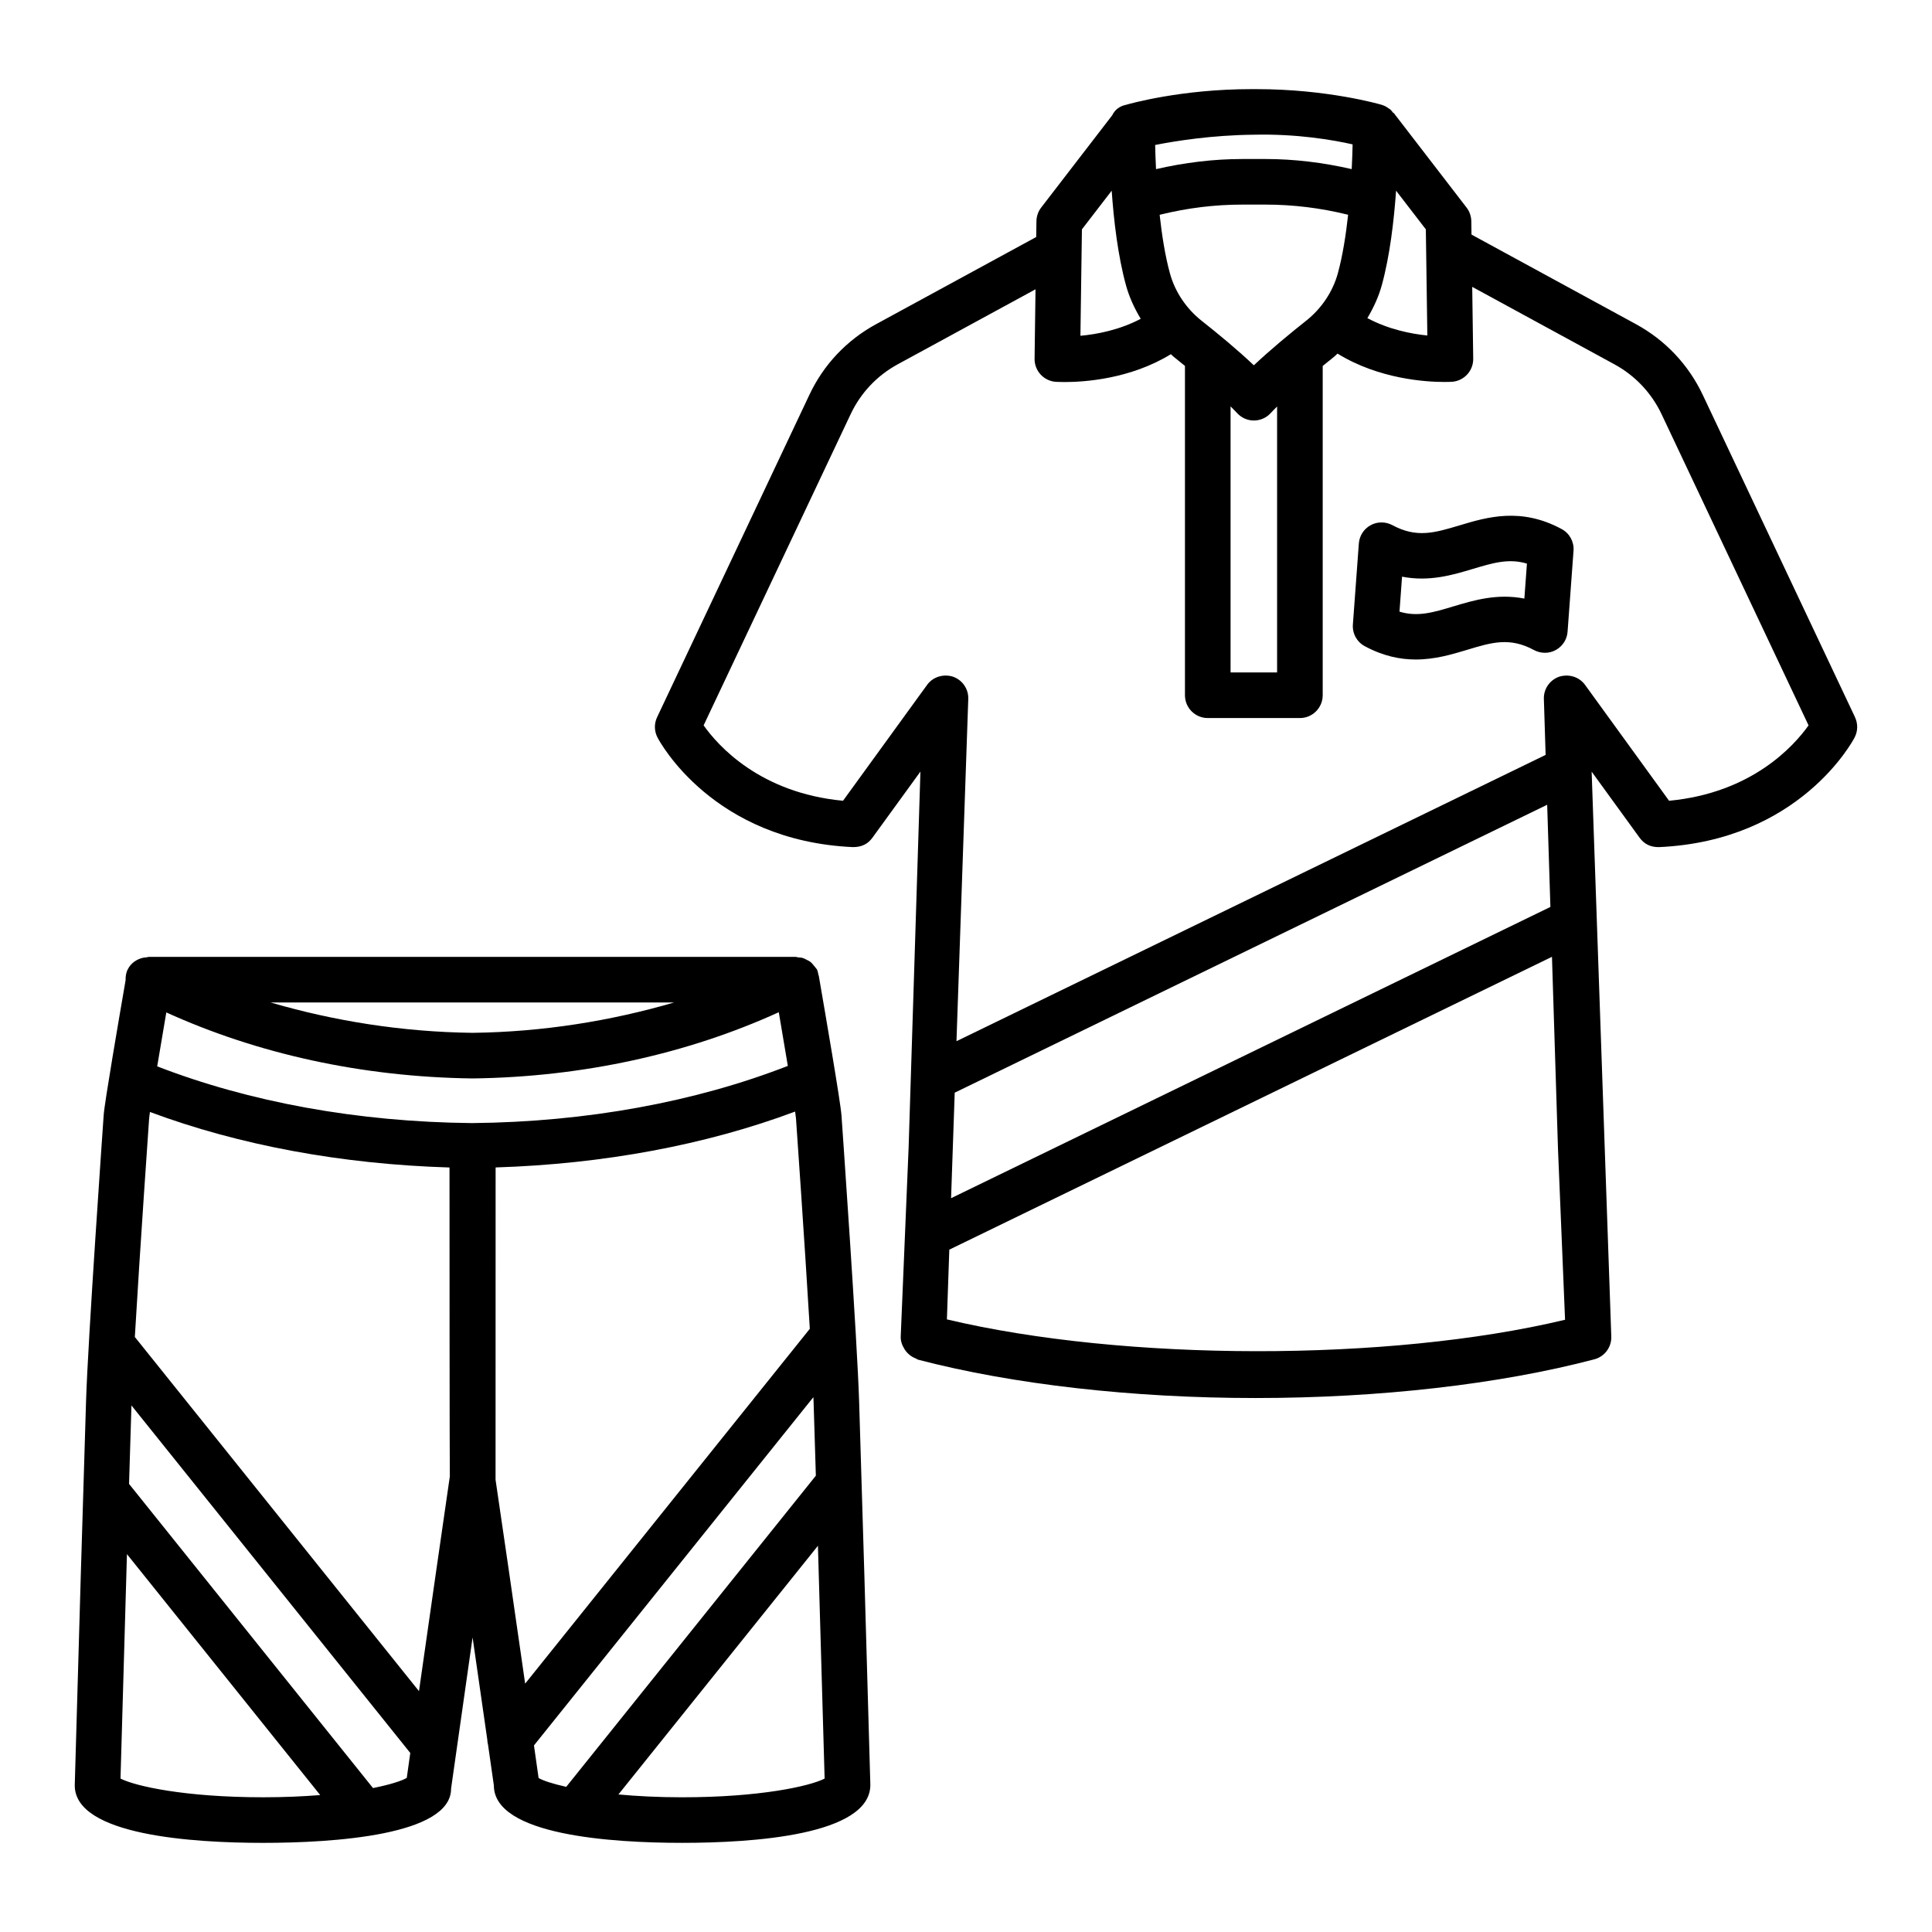 <?xml version="1.0" encoding="UTF-8"?>
<!-- Uploaded to: SVG Repo, www.svgrepo.com, Generator: SVG Repo Mixer Tools -->
<svg fill="#000000" width="800px" height="800px" version="1.1" viewBox="144 144 512 512" xmlns="http://www.w3.org/2000/svg">
 <g>
  <path d="m367 439.61c-0.188-3.219-4.422-27.797-5.887-36.289-0.008-0.176-0.066-0.34-0.09-0.512-0.012-0.059-0.027-0.156-0.035-0.211-0.016-0.086-0.074-0.152-0.09-0.238-0.109-0.5-0.176-1.008-0.426-1.488-0.074-0.141-0.203-0.223-0.289-0.355-0.125-0.211-0.305-0.371-0.453-0.566-0.328-0.41-0.645-0.809-1.055-1.109-0.258-0.195-0.559-0.309-0.848-0.461-0.383-0.199-0.746-0.41-1.16-0.523-0.355-0.102-0.738-0.098-1.117-0.133-0.23-0.027-0.43-0.137-0.668-0.137l-171.44-0.004c-0.242 0-0.449 0.109-0.684 0.137-0.008 0-0.016 0.004-0.027 0.004-0.285 0.035-0.57 0.027-0.844 0.098-1.672 0.387-3.188 1.402-4.019 3.047-0.484 0.934-0.609 1.922-0.586 2.906-1.527 8.855-5.625 32.66-5.809 35.762-0.164 2.43-4.184 59.68-4.672 75.828-0.84 26.641-1.902 63.215-2.992 101.79 0 13.23 31.27 15.223 49.895 15.223s49.895-1.988 49.836-14.383c1.891-13.418 3.852-27.16 5.699-40.062 1.266 8.781 2.582 17.93 3.894 27.074 0.008 0.461 0.082 0.898 0.195 1.348 0.52 3.621 1.035 7.231 1.547 10.797 0 13.23 31.27 15.223 49.895 15.223s49.895-1.988 49.879-15.383c-1.074-38.414-2.137-74.988-2.977-101.63-0.488-16.152-4.512-73.398-4.672-75.754zm-44.348-29.945c-16.758 4.887-34.707 7.809-53.406 8.047-18.793-0.234-36.77-3.16-53.543-8.047zm-108.95 210.63c-20.762 0-33.863-2.961-37.766-4.953 0.586-20.871 1.168-41.086 1.707-59.48l51.215 63.848c-4.481 0.359-9.516 0.586-15.156 0.586zm38.094-5.129c-1.387 0.805-4.457 1.789-8.945 2.688l-64.652-80.605c0.223-7.43 0.438-14.383 0.637-20.793l73.891 92.098c-0.312 2.203-0.621 4.41-0.93 6.613zm3.238-22.996-75.301-93.855c1.363-23.336 3.758-57.488 3.793-57.98 0.023-0.281 0.098-0.867 0.207-1.652 23.574 8.785 50.66 13.84 79.391 14.715 0.004 18.387 0.012 76.203 0.086 81.859-1.977 13.68-5 34.539-8.176 56.914zm14.09-150.54c-30.398-0.293-59.07-5.59-83.465-15.035 0.715-4.328 1.551-9.258 2.414-14.293 24.035 10.922 51.73 17.121 81.168 17.496 29.352-0.375 57.082-6.594 81.145-17.547 0.855 5.004 1.688 9.902 2.398 14.223-24.469 9.531-53.262 14.863-83.66 15.156zm6.203 94.512c0.012-6.402 0.016-64.367 0.016-82.758 28.668-0.902 55.781-5.981 79.371-14.805 0.121 0.852 0.207 1.508 0.23 1.812 0.031 0.434 2.281 32.531 3.664 55.754l-75.438 94.039c-3.059-21.359-5.965-41.34-7.844-54.043zm11.406 79.055c-0.406-2.867-0.816-5.758-1.227-8.645l74.051-92.293c0.02 0.488 0.043 1.062 0.059 1.488 0.188 5.957 0.387 12.465 0.594 19.324l-66.152 82.457c-3.578-0.793-6.086-1.629-7.324-2.332zm38.031 5.102c-6.402 0-11.977-0.301-16.875-0.75l52.871-65.902c0.559 19.004 1.16 40.027 1.773 61.699-3.894 1.992-17.008 4.953-37.77 4.953z"/>
  <path d="m635.6 334.07-40.344-85.406c-3.801-8.031-9.93-14.516-17.711-18.758l-43.582-23.738-0.051-3.566c-0.031-1.297-0.457-2.562-1.254-3.594l-19.332-25.109-0.078 0.062c-0.254-0.34-0.492-0.676-0.809-0.957-0.133-0.109-0.289-0.184-0.43-0.281-0.527-0.391-1.078-0.703-1.699-0.891-0.027-0.008-0.047-0.031-0.078-0.039-0.59-0.176-14.453-4.172-33.184-4.172-0.457 0-0.957 0.016-1.473 0-18.531 0-32.223 3.875-33.141 4.148-1.766 0.352-3 1.359-3.688 2.789l-18.824 24.449c-0.797 1.031-1.223 2.297-1.254 3.594l-0.059 4.211-42.426 23.094c-7.797 4.242-13.926 10.727-17.699 18.758l-40.344 85.406c-0.812 1.711-0.766 3.699 0.102 5.363 0.574 1.121 14.691 27.379 51.797 29.059 2.359 0 3.965-0.84 5.156-2.477l12.73-17.535-3.125 99.523-2.094 50.145c-0.055 1.246 0.367 2.359 0.977 3.348 0.027 0.051 0.059 0.094 0.09 0.145 0.328 0.504 0.703 0.938 1.168 1.32 0.242 0.219 0.5 0.395 0.781 0.574 0.285 0.168 0.57 0.309 0.883 0.43 0.273 0.117 0.496 0.309 0.793 0.387 25.078 6.543 56.805 10.137 89.34 10.137 32.758 0 64.645-3.641 89.781-10.258 2.742-0.723 4.613-3.258 4.492-6.086l-5.203-149.65 12.703 17.504c1.207 1.648 2.859 2.535 5.172 2.492 37.105-1.68 51.234-27.938 51.809-29.043 0.875-1.68 0.918-3.668 0.105-5.375zm-125.41-114.48c2.148-7.824 3.223-17.133 3.785-25.051l7.887 10.242 0.398 28.129c-4.293-0.422-10.328-1.625-15.887-4.606 1.625-2.75 2.977-5.652 3.816-8.715zm-33.879-39.891c11.461-0.262 20.922 1.387 26.145 2.562-0.035 1.785-0.117 4.047-0.238 6.555-7.504-1.719-15.172-2.676-22.828-2.676h-6.172c-7.668 0-15.344 0.957-22.859 2.684-0.117-2.445-0.199-4.641-0.234-6.402 5.332-1.055 15.004-2.613 26.188-2.723zm-0.027 61.109c-4.434-4.199-9.68-8.516-13.805-11.773-4.098-3.227-7.102-7.707-8.445-12.629-1.289-4.711-2.129-10.16-2.715-15.48l0.328-0.082c7.074-1.738 14.34-2.625 21.574-2.625h6.172c7.234 0 14.5 0.883 21.574 2.625l0.297 0.074c-0.586 5.316-1.426 10.766-2.715 15.488-1.34 4.906-4.348 9.387-8.457 12.629-4.113 3.258-9.359 7.574-13.809 11.773zm6.16 10.922v70.477h-12.332v-70.508c0.578 0.586 1.219 1.211 1.695 1.738 1.133 1.266 2.769 2.004 4.481 2.004 1.711 0 3.328-0.723 4.481-1.988 0.469-0.523 1.105-1.145 1.676-1.723zm-51.723-46.949 7.887-10.242c0.562 7.914 1.637 17.227 3.785 25.051 0.855 3.133 2.234 6.098 3.91 8.895-5.598 2.969-11.676 4.113-15.98 4.5zm-35.781 288.87 0.637-18.48 159.71-77.609 1.598 50.949 1.871 45.238c-46.777 11.199-116.88 11.047-163.82-0.098zm1.105-32.117 0.965-27.965 157.01-76.301 0.852 27.082zm190.28-105.32-22.266-30.707c-1.562-2.152-4.289-2.961-6.852-2.18-2.504 0.871-4.156 3.258-4.066 5.91l0.465 14.82-156.13 75.871 3.125-90.695c0.09-2.652-1.562-5.039-4.066-5.91-2.519-0.781-5.289 0.031-6.836 2.164l-22.293 30.723c-22.043-2.078-33.152-14.633-36.941-19.98l38.945-82.43c2.68-5.688 7.016-10.285 12.555-13.289l36.457-19.844-0.25 18.402c-0.043 3.199 2.418 5.879 5.598 6.117 0.164 0 1.031 0.059 2.445 0.059 5.125 0 17.328-0.785 28.078-7.379 0.25 0.207 0.457 0.457 0.711 0.66 1.062 0.84 2.019 1.633 3.019 2.445v87.277c0 3.328 2.711 6.043 6.043 6.043h24.418c3.328 0 6.043-2.711 6.043-6.043v-87.258c1.008-0.82 1.977-1.621 3.051-2.469 0.312-0.246 0.57-0.555 0.875-0.812 11.004 6.781 23.488 7.516 28.301 7.516 1.148 0 1.871-0.043 2.004-0.043 3.211-0.207 5.703-2.902 5.656-6.117l-0.262-19.043 37.617 20.488c5.539 3.008 9.887 7.602 12.586 13.305l38.93 82.414c-3.809 5.367-14.934 17.906-36.961 19.984z"/>
  <path d="m557.86 284.21c-10.816-5.852-19.832-3.152-27.039-0.988-6.633 1.977-11.359 3.434-17.844-0.059-1.77-0.941-3.965-0.973-5.762 0.031-1.797 0.988-2.961 2.801-3.109 4.848l-1.578 21.453c-0.176 2.371 1.047 4.625 3.141 5.746 4.891 2.637 9.387 3.535 13.512 3.535 5.055 0 9.562-1.34 13.527-2.535 6.602-2.004 11.375-3.461 17.844 0.043 1.781 0.941 3.977 0.973 5.762-0.031 1.797-0.988 2.961-2.801 3.109-4.848l1.578-21.453c0.176-2.367-1.047-4.621-3.141-5.742zm-9.887 18.422c-7.219-1.414-13.438 0.457-18.742 2.047-5.379 1.621-9.535 2.875-14.352 1.414l0.68-9.27c7.281 1.414 13.453-0.473 18.742-2.047 5.348-1.605 9.535-2.859 14.352-1.414z"/>
 </g>
</svg>